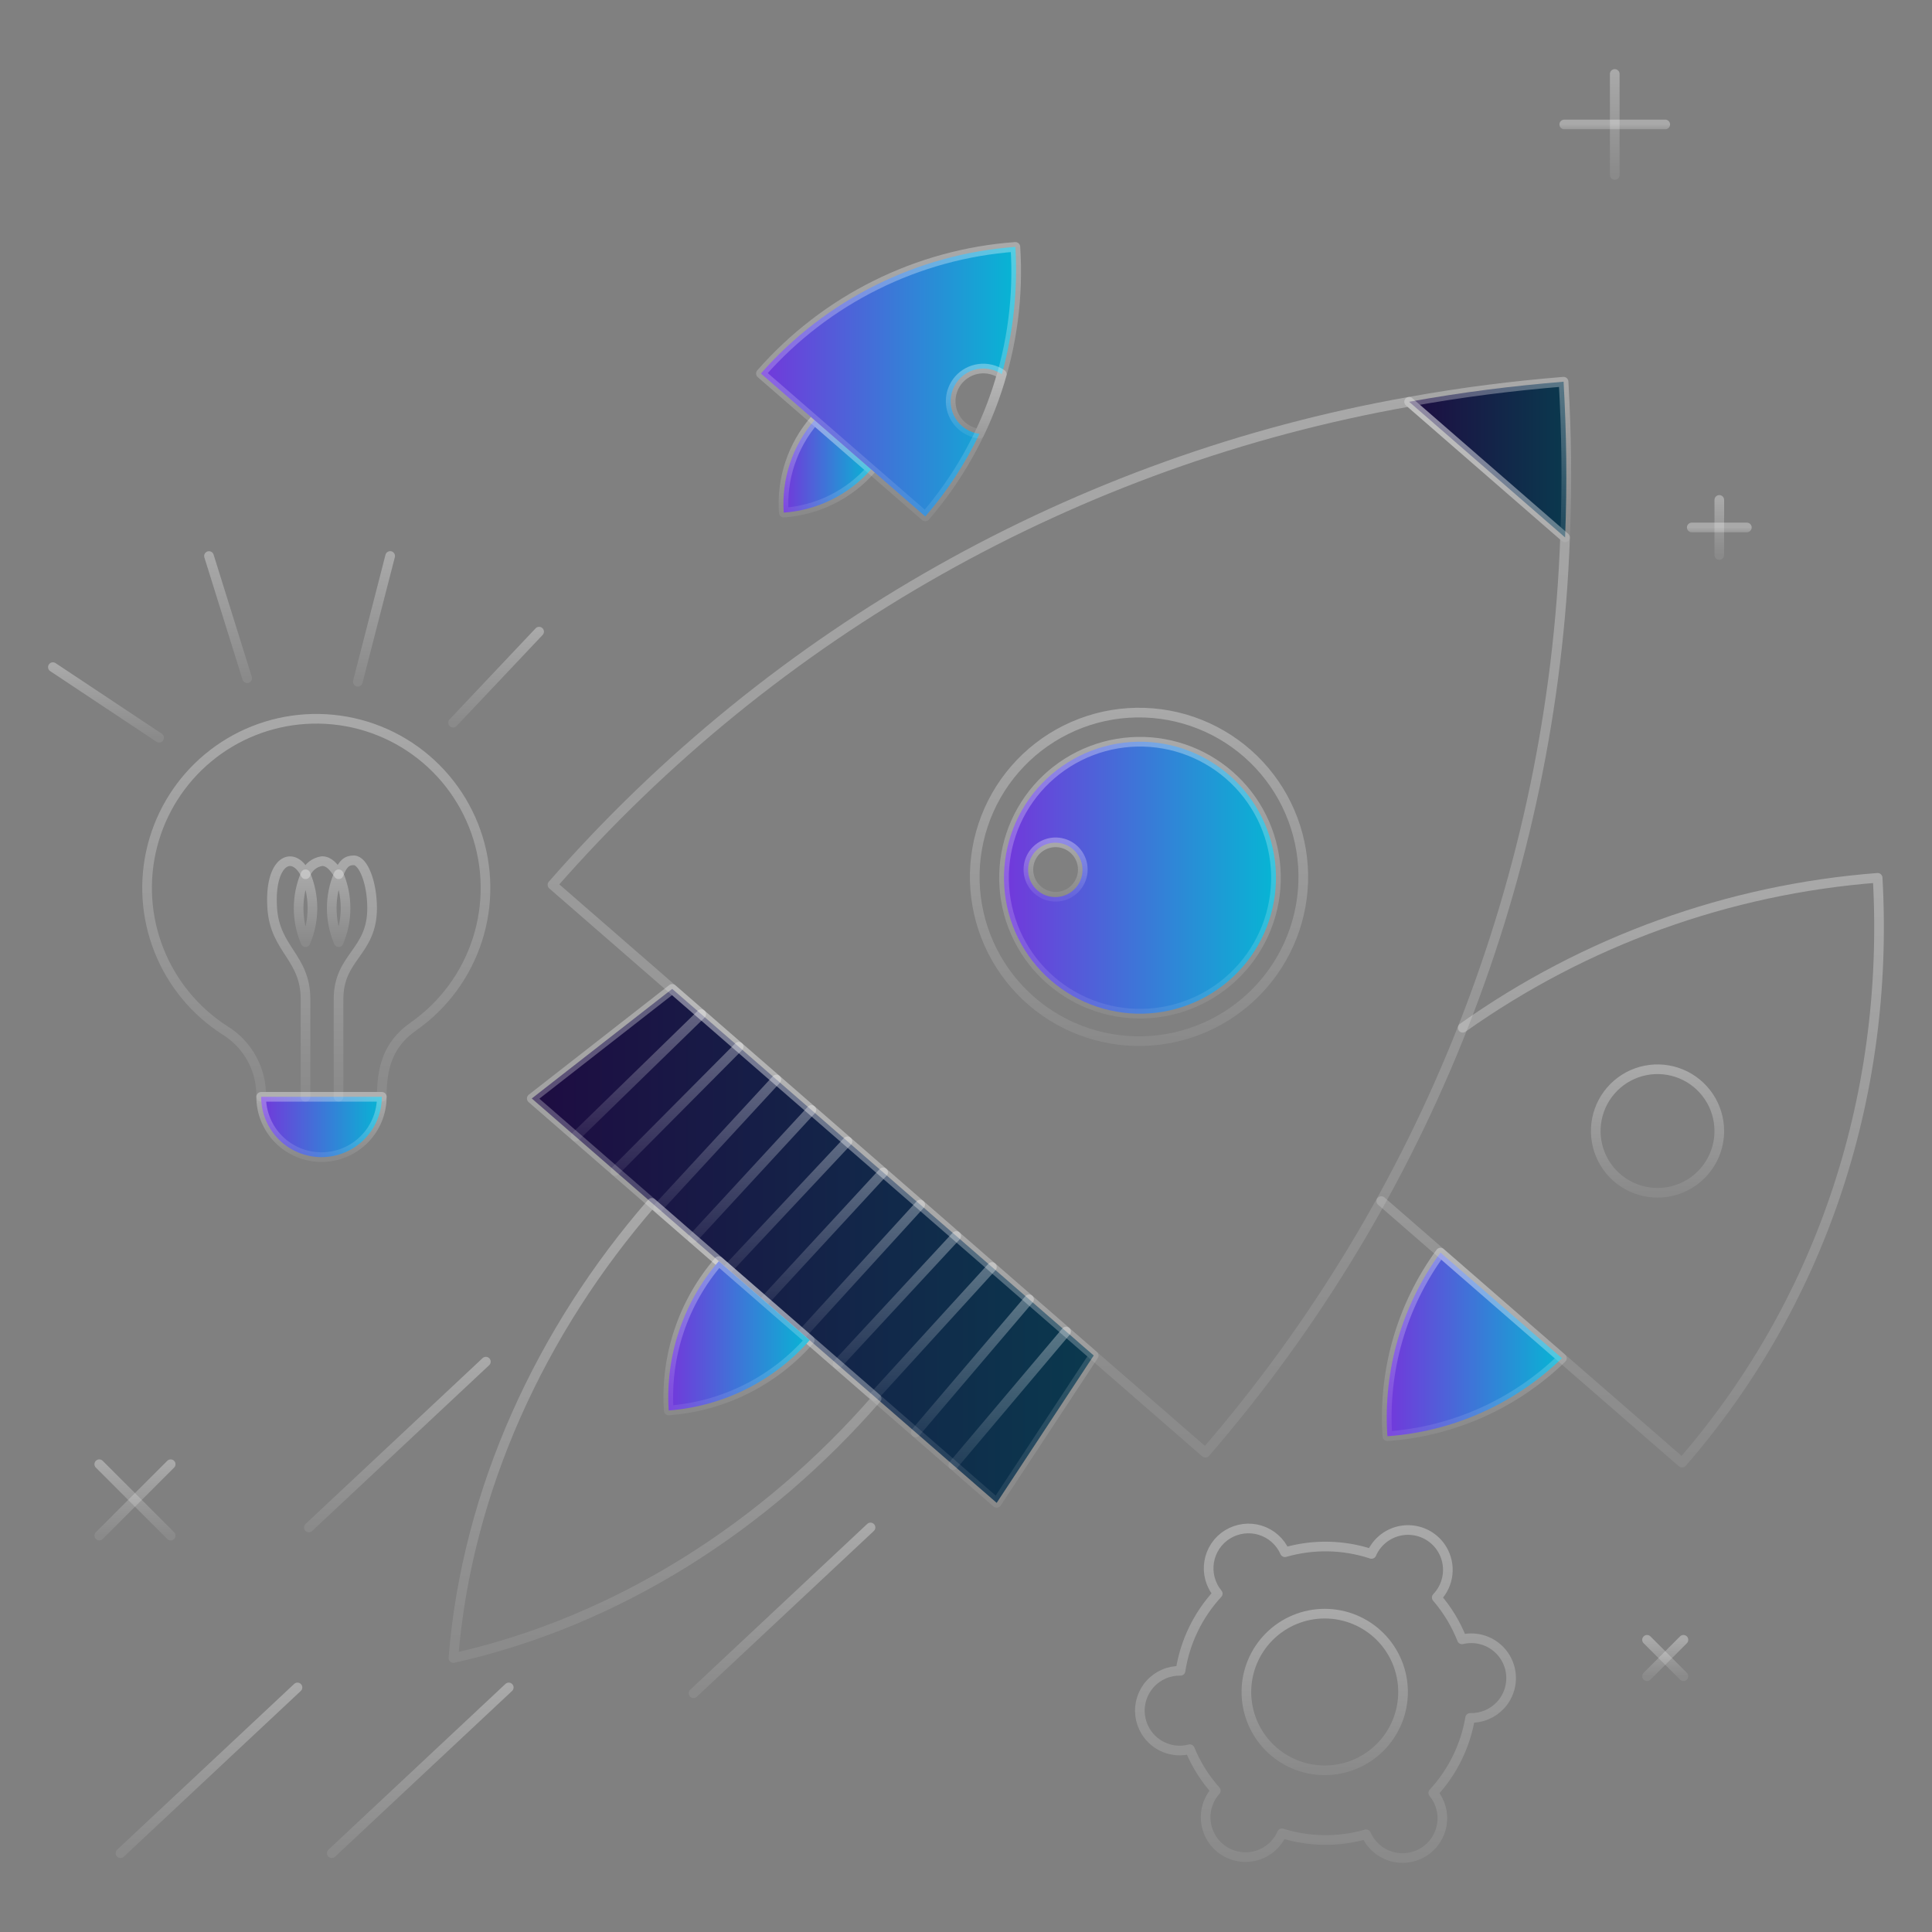 <svg width="200" height="200" viewBox="0 0 200 200" fill="none" xmlns="http://www.w3.org/2000/svg">
<rect x="0" y="0" width="200" height="200" fill="#808080" stroke="none"/>
<path d="M149.119 129.668C145.106 135.16 143.16 141.892 143.624 148.678C150.409 148.197 156.807 145.337 161.69 140.602L149.119 129.668Z" fill="url(#paint0_linear_551_24227)"/>
<path d="M149.119 129.668C145.106 135.16 143.16 141.892 143.624 148.678C150.409 148.197 156.807 145.337 161.69 140.602L149.119 129.668Z" stroke="url(#paint1_linear_551_24227)" stroke-linecap="round" stroke-linejoin="round" style="mix-blend-mode:plus-lighter"/>
<path d="M142.99 124.338L174.127 151.417C188.066 135.391 195.682 114.126 194.373 90.873C178.914 92.061 164.068 97.426 151.42 106.395" stroke="url(#paint2_linear_551_24227)" stroke-linecap="round" stroke-linejoin="round" style="mix-blend-mode:plus-lighter"/>
<path d="M171.586 123.477C172.426 123.477 173.258 123.312 174.034 122.991C174.81 122.669 175.515 122.198 176.108 121.605C176.702 121.011 177.173 120.306 177.495 119.53C177.816 118.754 177.981 117.922 177.981 117.082C177.981 115.818 177.606 114.581 176.903 113.53C176.201 112.478 175.202 111.658 174.033 111.174C172.865 110.69 171.579 110.564 170.339 110.81C169.098 111.057 167.959 111.666 167.064 112.561C166.17 113.455 165.561 114.594 165.314 115.835C165.068 117.075 165.194 118.361 165.678 119.53C166.162 120.698 166.982 121.697 168.033 122.4C169.085 123.102 170.321 123.477 171.586 123.477Z" stroke="url(#paint3_linear_551_24227)" stroke-linecap="round" stroke-linejoin="round" style="mix-blend-mode:plus-lighter"/>
<path d="M84.317 43.491C82.036 46.138 80.891 49.58 81.133 53.066C84.619 52.823 87.868 51.214 90.174 48.589L84.317 43.491Z" fill="url(#paint4_linear_551_24227)"/>
<path d="M84.317 43.491C82.036 46.138 80.891 49.58 81.133 53.066C84.619 52.823 87.868 51.214 90.174 48.589L84.317 43.491Z" stroke="url(#paint5_linear_551_24227)" stroke-linecap="round" stroke-linejoin="round" style="mix-blend-mode:plus-lighter"/>
<path d="M103.706 38.739C104.899 34.453 105.374 29.999 105.112 25.558C94.951 26.299 85.489 31.008 78.769 38.667L95.784 53.463C98.032 50.878 99.92 47.999 101.395 44.906C100.885 44.845 100.395 44.669 99.964 44.391C99.532 44.112 99.169 43.74 98.902 43.301C98.635 42.862 98.472 42.368 98.424 41.857C98.376 41.345 98.445 40.83 98.625 40.349C98.805 39.868 99.093 39.434 99.465 39.08C99.838 38.727 100.286 38.462 100.775 38.307C101.265 38.152 101.784 38.11 102.292 38.185C102.8 38.259 103.285 38.448 103.709 38.737L103.706 38.739Z" fill="url(#paint6_linear_551_24227)"/>
<path d="M105.112 25.558C94.951 26.299 85.489 31.008 78.769 38.667L95.784 53.463C102.434 45.745 105.784 35.723 105.112 25.558Z" stroke="url(#paint7_linear_551_24227)" stroke-linecap="round" stroke-linejoin="round" style="mix-blend-mode:plus-lighter"/>
<path d="M99.242 39.312C98.84 39.777 98.571 40.342 98.465 40.947C98.359 41.553 98.419 42.176 98.64 42.75C98.861 43.324 99.234 43.826 99.718 44.205C100.203 44.583 100.781 44.822 101.391 44.897C102.338 42.915 103.112 40.855 103.706 38.741C103.021 38.272 102.188 38.072 101.365 38.177C100.542 38.282 99.787 38.686 99.242 39.312Z" stroke="url(#paint8_linear_551_24227)" stroke-linecap="round" stroke-linejoin="round" style="mix-blend-mode:plus-lighter"/>
<path d="M151.342 169.7C150.72 168.122 149.837 166.659 148.73 165.373C149.36 164.717 149.756 163.872 149.857 162.968C149.957 162.064 149.757 161.153 149.287 160.374C148.975 159.858 148.553 159.416 148.051 159.081C147.549 158.746 146.98 158.524 146.383 158.433C145.787 158.342 145.177 158.382 144.598 158.552C144.019 158.722 143.484 159.017 143.032 159.416C142.579 159.815 142.219 160.308 141.978 160.861C139.076 159.902 135.951 159.841 133.014 160.686C132.777 160.146 132.426 159.664 131.987 159.272C131.547 158.879 131.029 158.586 130.466 158.411C129.903 158.237 129.31 158.185 128.726 158.259C128.141 158.333 127.579 158.531 127.078 158.839C126.576 159.147 126.146 159.56 125.817 160.049C125.489 160.538 125.269 161.092 125.173 161.674C125.076 162.255 125.105 162.85 125.258 163.419C125.411 163.988 125.685 164.518 126.06 164.972C124.009 167.192 122.668 169.973 122.206 172.96C121.616 172.948 121.03 173.062 120.488 173.296C119.946 173.529 119.461 173.876 119.065 174.314C118.668 174.751 118.37 175.268 118.191 175.83C118.012 176.393 117.955 176.987 118.025 177.573C118.095 178.159 118.29 178.723 118.595 179.227C119.056 179.989 119.751 180.58 120.576 180.913C121.401 181.247 122.311 181.304 123.171 181.076C123.818 182.649 124.727 184.1 125.858 185.37C125.36 185.927 125.022 186.608 124.881 187.342C124.74 188.076 124.801 188.834 125.057 189.536C125.313 190.238 125.754 190.857 126.335 191.328C126.915 191.799 127.612 192.103 128.351 192.209C128.942 192.292 129.544 192.247 130.116 192.075C130.687 191.904 131.215 191.611 131.663 191.216C132.11 190.821 132.466 190.333 132.706 189.787C135.538 190.671 138.567 190.705 141.418 189.887C141.655 190.426 142.005 190.909 142.445 191.301C142.884 191.693 143.403 191.987 143.966 192.161C144.529 192.336 145.122 192.387 145.707 192.314C146.291 192.24 146.853 192.042 147.355 191.734C147.856 191.424 148.286 191.011 148.614 190.522C148.942 190.033 149.162 189.48 149.258 188.898C149.355 188.317 149.326 187.722 149.173 187.153C149.02 186.584 148.747 186.055 148.372 185.6C150.369 183.438 151.696 180.742 152.189 177.839C152.776 177.856 153.36 177.746 153.901 177.519C154.443 177.292 154.93 176.951 155.33 176.521C155.932 175.872 156.31 175.046 156.407 174.166C156.503 173.285 156.314 172.397 155.866 171.633C155.418 170.869 154.737 170.269 153.923 169.922C153.108 169.575 152.204 169.499 151.343 169.704L151.342 169.7Z" stroke="url(#paint9_linear_551_24227)" stroke-linecap="round" stroke-linejoin="round" style="mix-blend-mode:plus-lighter"/>
<path d="M137.135 183.263C139.285 183.263 141.348 182.409 142.869 180.888C144.39 179.367 145.244 177.305 145.244 175.154C145.244 173.003 144.39 170.941 142.869 169.42C141.348 167.899 139.285 167.045 137.135 167.045C134.984 167.045 132.921 167.899 131.401 169.42C129.88 170.941 129.025 173.003 129.025 175.154C129.025 177.305 129.88 179.367 131.401 180.888C132.921 182.409 134.984 183.263 137.135 183.263Z" stroke="url(#paint10_linear_551_24227)" stroke-linecap="round" stroke-linejoin="round" style="mix-blend-mode:plus-lighter"/>
<path d="M69.586 102.369L55.049 113.714L103.176 155.576L113.221 140.322L69.586 102.369Z" fill="url(#paint11_linear_551_24227)"/>
<path d="M69.586 102.369L55.049 113.714L103.176 155.576L113.221 140.322L69.586 102.369Z" stroke="url(#paint12_linear_551_24227)" stroke-linecap="round" stroke-linejoin="round" style="mix-blend-mode:plus-lighter"/>
<path d="M79.144 134.672L91.424 121.364" stroke="url(#paint13_linear_551_24227)" stroke-linecap="round" stroke-linejoin="round" style="mix-blend-mode:plus-lighter"/>
<path d="M75.342 131.365L87.73 118.151" stroke="url(#paint14_linear_551_24227)" stroke-linecap="round" stroke-linejoin="round" style="mix-blend-mode:plus-lighter"/>
<path d="M71.715 128.209L83.995 114.902" stroke="url(#paint15_linear_551_24227)" stroke-linecap="round" stroke-linejoin="round" style="mix-blend-mode:plus-lighter"/>
<path d="M68.144 124.998L80.37 111.75" stroke="url(#paint16_linear_551_24227)" stroke-linecap="round" stroke-linejoin="round" style="mix-blend-mode:plus-lighter"/>
<path d="M63.682 121.223L76.47 108.358" stroke="url(#paint17_linear_551_24227)" stroke-linecap="round" stroke-linejoin="round" style="mix-blend-mode:plus-lighter"/>
<path d="M59.58 117.656L72.592 104.984" stroke="url(#paint18_linear_551_24227)" stroke-linecap="round" stroke-linejoin="round" style="mix-blend-mode:plus-lighter"/>
<path d="M98.68 151.665L110.361 137.837" stroke="url(#paint19_linear_551_24227)" stroke-linecap="round" stroke-linejoin="round" style="mix-blend-mode:plus-lighter"/>
<path d="M94.791 148.283L106.529 134.503" stroke="url(#paint20_linear_551_24227)" stroke-linecap="round" stroke-linejoin="round" style="mix-blend-mode:plus-lighter"/>
<path d="M90.523 144.493L102.685 131.16" stroke="url(#paint21_linear_551_24227)" stroke-linecap="round" stroke-linejoin="round" style="mix-blend-mode:plus-lighter"/>
<path d="M86.703 141.208L98.992 127.947" stroke="url(#paint22_linear_551_24227)" stroke-linecap="round" stroke-linejoin="round" style="mix-blend-mode:plus-lighter"/>
<path d="M83.057 138.073L95.257 124.699" stroke="url(#paint23_linear_551_24227)" stroke-linecap="round" stroke-linejoin="round" style="mix-blend-mode:plus-lighter"/>
<path d="M162.018 55.633C162.244 49.926 162.162 44.869 161.861 39.514C156.534 39.956 151.503 40.576 145.871 41.593L162.018 55.633Z" fill="url(#paint24_linear_551_24227)"/>
<path d="M162.018 55.633C162.244 49.926 162.162 44.869 161.861 39.514C156.534 39.956 151.503 40.576 145.871 41.593L162.018 55.633Z" stroke="url(#paint25_linear_551_24227)" stroke-linecap="round" stroke-linejoin="round" style="mix-blend-mode:plus-lighter"/>
<path d="M145.868 41.593C111.476 47.67 80.191 65.312 57.193 91.597L124.782 150.385C147.626 123.967 160.762 90.539 162.015 55.636L145.868 41.593Z" stroke="url(#paint26_linear_551_24227)" stroke-linecap="round" stroke-linejoin="round" style="mix-blend-mode:plus-lighter"/>
<path d="M67.476 124.523C56.034 137.678 48.327 154.24 46.935 171.64C63.992 167.829 79.273 157.954 90.748 144.768L67.476 124.523Z" stroke="url(#paint27_linear_551_24227)" stroke-linecap="round" stroke-linejoin="round" style="mix-blend-mode:plus-lighter"/>
<path d="M74.409 130.554C70.721 134.827 68.859 140.378 69.225 146.01C74.854 145.591 80.093 142.979 83.815 138.735L74.409 130.554Z" fill="url(#paint28_linear_551_24227)"/>
<path d="M74.409 130.554C70.721 134.827 68.859 140.378 69.225 146.01C74.854 145.591 80.093 142.979 83.815 138.735L74.409 130.554Z" stroke="url(#paint29_linear_551_24227)" stroke-linecap="round" stroke-linejoin="round" style="mix-blend-mode:plus-lighter"/>
<path d="M129.172 78.03C127.49 76.544 125.53 75.405 123.406 74.68C121.282 73.955 119.035 73.657 116.795 73.804C114.555 73.951 112.367 74.541 110.356 75.538C108.345 76.535 106.551 77.92 105.078 79.614C103.605 81.308 102.482 83.276 101.774 85.406C101.065 87.536 100.785 89.785 100.95 92.023C101.115 94.262 101.721 96.445 102.734 98.449C103.747 100.452 105.147 102.234 106.852 103.694C110.261 106.612 114.685 108.064 119.16 107.735C123.635 107.405 127.799 105.32 130.743 101.934C133.688 98.549 135.175 94.136 134.881 89.659C134.586 85.181 132.534 81.001 129.172 78.03Z" stroke="url(#paint30_linear_551_24227)" stroke-linecap="round" stroke-linejoin="round" style="mix-blend-mode:plus-lighter"/>
<path d="M127.249 80.239C125.855 79.026 124.234 78.099 122.481 77.512C120.729 76.925 118.877 76.689 117.033 76.817C115.189 76.946 113.388 77.436 111.733 78.26C110.079 79.085 108.602 80.227 107.389 81.622C106.176 83.017 105.249 84.637 104.662 86.39C104.075 88.143 103.839 89.994 103.968 91.838C104.096 93.683 104.586 95.484 105.411 97.138C106.235 98.793 107.377 100.269 108.772 101.482C111.589 103.932 115.264 105.163 118.989 104.904C122.713 104.644 126.182 102.916 128.633 100.099C131.083 97.282 132.314 93.607 132.054 89.882C131.795 86.158 130.066 82.689 127.249 80.239ZM111.4 91.862C111.16 92.148 110.865 92.384 110.532 92.555C110.2 92.725 109.837 92.828 109.464 92.858C109.091 92.887 108.717 92.841 108.362 92.724C108.007 92.607 107.679 92.42 107.397 92.175C107.115 91.93 106.885 91.631 106.719 91.295C106.554 90.96 106.457 90.595 106.434 90.222C106.412 89.849 106.463 89.475 106.586 89.123C106.709 88.77 106.902 88.445 107.151 88.167C107.645 87.618 108.335 87.285 109.073 87.24C109.81 87.194 110.536 87.441 111.093 87.925C111.65 88.41 111.995 89.095 112.052 89.831C112.11 90.568 111.876 91.297 111.4 91.862Z" fill="url(#paint31_linear_551_24227)"/>
<path d="M127.249 80.239C125.855 79.026 124.234 78.099 122.481 77.512C120.729 76.925 118.877 76.689 117.033 76.817C115.189 76.946 113.388 77.436 111.733 78.26C110.079 79.085 108.602 80.227 107.389 81.622C106.176 83.017 105.249 84.637 104.662 86.39C104.075 88.143 103.839 89.994 103.968 91.838C104.096 93.683 104.586 95.484 105.411 97.138C106.235 98.793 107.377 100.269 108.772 101.482C111.589 103.932 115.264 105.163 118.989 104.904C122.713 104.644 126.182 102.916 128.633 100.099C131.083 97.282 132.314 93.607 132.054 89.882C131.795 86.158 130.066 82.689 127.249 80.239Z" stroke="url(#paint32_linear_551_24227)" stroke-linecap="round" stroke-linejoin="round" style="mix-blend-mode:plus-lighter"/>
<path d="M111.124 87.89C110.704 87.524 110.184 87.291 109.632 87.22C109.079 87.149 108.517 87.244 108.019 87.493C107.52 87.741 107.106 88.132 106.83 88.616C106.553 89.1 106.427 89.655 106.466 90.211C106.505 90.766 106.708 91.298 107.049 91.738C107.39 92.178 107.854 92.508 108.381 92.685C108.999 92.892 109.67 92.879 110.278 92.647C110.887 92.415 111.397 91.979 111.72 91.413C112.044 90.848 112.161 90.187 112.052 89.545C111.943 88.903 111.615 88.318 111.124 87.89Z" stroke="url(#paint33_linear_551_24227)" stroke-linecap="round" stroke-linejoin="round" style="mix-blend-mode:plus-lighter"/>
<path d="M30.795 174.683L12.471 191.844" stroke="url(#paint34_linear_551_24227)" stroke-linecap="round" stroke-linejoin="round" style="mix-blend-mode:plus-lighter"/>
<path d="M50.297 140.959L31.973 158.122" stroke="url(#paint35_linear_551_24227)" stroke-linecap="round" stroke-linejoin="round" style="mix-blend-mode:plus-lighter"/>
<path d="M90.116 158.122L71.791 175.284" stroke="url(#paint36_linear_551_24227)" stroke-linecap="round" stroke-linejoin="round" style="mix-blend-mode:plus-lighter"/>
<path d="M52.666 174.683L34.342 191.844" stroke="url(#paint37_linear_551_24227)" stroke-linecap="round" stroke-linejoin="round" style="mix-blend-mode:plus-lighter"/>
<path d="M31.603 74.444C27.919 74.683 24.405 76.08 21.563 78.435C18.72 80.791 16.695 83.984 15.776 87.559C14.857 91.135 15.091 94.909 16.446 98.343C17.8 101.778 20.205 104.696 23.317 106.682C24.479 107.404 25.433 108.416 26.085 109.619C26.737 110.822 27.064 112.173 27.035 113.541H39.524C39.524 110.703 40.061 108.18 42.786 106.268C45.919 104.077 48.248 100.921 49.419 97.281C50.59 93.642 50.537 89.72 49.269 86.113C48.002 82.506 45.589 79.413 42.4 77.306C39.21 75.199 35.418 74.194 31.603 74.444Z" stroke="url(#paint38_linear_551_24227)" stroke-linecap="round" stroke-linejoin="round" style="mix-blend-mode:plus-lighter"/>
<path d="M27.035 113.542C27.035 115.198 27.693 116.787 28.864 117.958C30.035 119.129 31.624 119.787 33.28 119.787C34.936 119.787 36.524 119.129 37.695 117.958C38.867 116.787 39.524 115.198 39.524 113.542H27.035Z" fill="url(#paint39_linear_551_24227)"/>
<path d="M27.035 113.542C27.035 115.198 27.693 116.787 28.864 117.958C30.035 119.129 31.624 119.787 33.28 119.787C34.936 119.787 36.524 119.129 37.695 117.958C38.867 116.787 39.524 115.198 39.524 113.542H27.035Z" stroke="url(#paint40_linear_551_24227)" stroke-linecap="round" stroke-linejoin="round" style="mix-blend-mode:plus-lighter"/>
<path d="M31.629 90.504C31.157 91.615 30.914 92.809 30.914 94.016C30.914 95.223 31.157 96.418 31.629 97.529C32.101 96.418 32.344 95.223 32.344 94.016C32.344 92.809 32.101 91.615 31.629 90.504Z" stroke="url(#paint41_linear_551_24227)" stroke-linecap="round" stroke-linejoin="round" style="mix-blend-mode:plus-lighter"/>
<path d="M35.057 90.504C34.585 91.615 34.342 92.809 34.342 94.016C34.342 95.223 34.585 96.418 35.057 97.529C35.529 96.418 35.772 95.223 35.772 94.016C35.772 92.809 35.529 91.615 35.057 90.504Z" stroke="url(#paint42_linear_551_24227)" stroke-linecap="round" stroke-linejoin="round" style="mix-blend-mode:plus-lighter"/>
<path d="M35.044 113.543V103.449C35.044 99.002 38.52 98.617 38.52 94.017C38.52 91.33 37.592 89.06 36.63 89.06C35.899 89.06 35.481 89.398 35.056 90.504C34.542 89.756 34.073 89.144 33.341 89.144C32.96 89.197 32.599 89.35 32.298 89.59C31.996 89.829 31.765 90.145 31.627 90.504C30.333 87.888 27.846 89.067 28.181 94.017C28.47 98.328 31.627 99.081 31.627 103.449V113.543" stroke="url(#paint43_linear_551_24227)" stroke-linecap="round" stroke-linejoin="round" style="mix-blend-mode:plus-lighter"/>
<path d="M55.808 65.388L46.902 74.815" stroke="url(#paint44_linear_551_24227)" stroke-linecap="round" stroke-linejoin="round" style="mix-blend-mode:plus-lighter"/>
<path d="M40.39 57.554L37.041 70.571" stroke="url(#paint45_linear_551_24227)" stroke-linecap="round" stroke-linejoin="round" style="mix-blend-mode:plus-lighter"/>
<path d="M21.633 57.559L25.585 70.212" stroke="url(#paint46_linear_551_24227)" stroke-linecap="round" stroke-linejoin="round" style="mix-blend-mode:plus-lighter"/>
<path d="M5.475 69.061L16.472 76.37" stroke="url(#paint47_linear_551_24227)" stroke-linecap="round" stroke-linejoin="round" style="mix-blend-mode:plus-lighter"/>
<path d="M10.277 151.575L17.669 158.967" stroke="url(#paint48_linear_551_24227)" stroke-linecap="round" stroke-linejoin="round" style="mix-blend-mode:plus-lighter"/>
<path d="M10.277 158.967L17.669 151.575" stroke="url(#paint49_linear_551_24227)" stroke-linecap="round" stroke-linejoin="round" style="mix-blend-mode:plus-lighter"/>
<path d="M170.5 169.753L174.271 173.524" stroke="url(#paint50_linear_551_24227)" stroke-linecap="round" stroke-linejoin="round" style="mix-blend-mode:plus-lighter"/>
<path d="M170.5 173.524L174.271 169.753" stroke="url(#paint51_linear_551_24227)" stroke-linecap="round" stroke-linejoin="round" style="mix-blend-mode:plus-lighter"/>
<path d="M161.932 12.883H172.385" stroke="url(#paint52_linear_551_24227)" stroke-linecap="round" stroke-linejoin="round" style="mix-blend-mode:plus-lighter"/>
<path d="M167.158 18.111V7.656" stroke="url(#paint53_linear_551_24227)" stroke-linecap="round" stroke-linejoin="round" style="mix-blend-mode:plus-lighter"/>
<path d="M175.131 54.602H180.833" stroke="url(#paint54_linear_551_24227)" stroke-linecap="round" stroke-linejoin="round" style="mix-blend-mode:plus-lighter"/>
<path d="M177.982 57.453V51.751" stroke="url(#paint55_linear_551_24227)" stroke-linecap="round" stroke-linejoin="round" style="mix-blend-mode:plus-lighter"/>
<defs>
<linearGradient id="paint0_linear_551_24227" x1="161.69" y1="139.173" x2="143.557" y2="139.173" gradientUnits="userSpaceOnUse">
<stop stop-color="#06B6D4"/>
<stop offset="1" stop-color="#7337DB"/>
<stop offset="1" stop-color="#7A30DC"/>
</linearGradient>
<linearGradient id="paint1_linear_551_24227" x1="152.623" y1="129.668" x2="152.623" y2="148.678" gradientUnits="userSpaceOnUse">
<stop stop-color="white" stop-opacity="0.32"/>
<stop offset="1" stop-color="white" stop-opacity="0.08"/>
</linearGradient>
<linearGradient id="paint2_linear_551_24227" x1="168.754" y1="90.873" x2="168.754" y2="151.417" gradientUnits="userSpaceOnUse">
<stop stop-color="white" stop-opacity="0.32"/>
<stop offset="1" stop-color="white" stop-opacity="0.08"/>
</linearGradient>
<linearGradient id="paint3_linear_551_24227" x1="171.586" y1="110.688" x2="171.586" y2="123.477" gradientUnits="userSpaceOnUse">
<stop stop-color="white" stop-opacity="0.32"/>
<stop offset="1" stop-color="white" stop-opacity="0.08"/>
</linearGradient>
<linearGradient id="paint4_linear_551_24227" x1="90.174" y1="48.279" x2="81.102" y2="48.279" gradientUnits="userSpaceOnUse">
<stop stop-color="#06B6D4"/>
<stop offset="1" stop-color="#7337DB"/>
<stop offset="1" stop-color="#7A30DC"/>
</linearGradient>
<linearGradient id="paint5_linear_551_24227" x1="85.638" y1="43.491" x2="85.638" y2="53.066" gradientUnits="userSpaceOnUse">
<stop stop-color="white" stop-opacity="0.32"/>
<stop offset="1" stop-color="white" stop-opacity="0.08"/>
</linearGradient>
<linearGradient id="paint6_linear_551_24227" x1="105.182" y1="39.511" x2="78.769" y2="39.511" gradientUnits="userSpaceOnUse">
<stop stop-color="#06B6D4"/>
<stop offset="1" stop-color="#7337DB"/>
<stop offset="1" stop-color="#7A30DC"/>
</linearGradient>
<linearGradient id="paint7_linear_551_24227" x1="91.983" y1="25.558" x2="91.983" y2="53.463" gradientUnits="userSpaceOnUse">
<stop stop-color="white" stop-opacity="0.32"/>
<stop offset="1" stop-color="white" stop-opacity="0.08"/>
</linearGradient>
<linearGradient id="paint8_linear_551_24227" x1="101.06" y1="38.149" x2="101.06" y2="44.897" gradientUnits="userSpaceOnUse">
<stop stop-color="white" stop-opacity="0.32"/>
<stop offset="1" stop-color="white" stop-opacity="0.08"/>
</linearGradient>
<linearGradient id="paint9_linear_551_24227" x1="137.214" y1="158.227" x2="137.214" y2="192.346" gradientUnits="userSpaceOnUse">
<stop stop-color="white" stop-opacity="0.32"/>
<stop offset="1" stop-color="white" stop-opacity="0.08"/>
</linearGradient>
<linearGradient id="paint10_linear_551_24227" x1="137.135" y1="167.045" x2="137.135" y2="183.263" gradientUnits="userSpaceOnUse">
<stop stop-color="white" stop-opacity="0.32"/>
<stop offset="1" stop-color="white" stop-opacity="0.08"/>
</linearGradient>
<linearGradient id="paint11_linear_551_24227" x1="55.049" y1="128.972" x2="113.221" y2="128.972" gradientUnits="userSpaceOnUse">
<stop stop-color="#1E0C42"/>
<stop offset="1" stop-color="#0A394E"/>
</linearGradient>
<linearGradient id="paint12_linear_551_24227" x1="84.135" y1="102.369" x2="84.135" y2="155.576" gradientUnits="userSpaceOnUse">
<stop stop-color="white" stop-opacity="0.32"/>
<stop offset="1" stop-color="white" stop-opacity="0.08"/>
</linearGradient>
<linearGradient id="paint13_linear_551_24227" x1="85.284" y1="121.364" x2="85.284" y2="134.672" gradientUnits="userSpaceOnUse">
<stop stop-color="white" stop-opacity="0.32"/>
<stop offset="1" stop-color="white" stop-opacity="0.08"/>
</linearGradient>
<linearGradient id="paint14_linear_551_24227" x1="81.536" y1="118.151" x2="81.536" y2="131.365" gradientUnits="userSpaceOnUse">
<stop stop-color="white" stop-opacity="0.32"/>
<stop offset="1" stop-color="white" stop-opacity="0.08"/>
</linearGradient>
<linearGradient id="paint15_linear_551_24227" x1="77.855" y1="114.902" x2="77.855" y2="128.209" gradientUnits="userSpaceOnUse">
<stop stop-color="white" stop-opacity="0.32"/>
<stop offset="1" stop-color="white" stop-opacity="0.08"/>
</linearGradient>
<linearGradient id="paint16_linear_551_24227" x1="74.257" y1="111.75" x2="74.257" y2="124.998" gradientUnits="userSpaceOnUse">
<stop stop-color="white" stop-opacity="0.32"/>
<stop offset="1" stop-color="white" stop-opacity="0.08"/>
</linearGradient>
<linearGradient id="paint17_linear_551_24227" x1="70.076" y1="108.358" x2="70.076" y2="121.223" gradientUnits="userSpaceOnUse">
<stop stop-color="white" stop-opacity="0.32"/>
<stop offset="1" stop-color="white" stop-opacity="0.08"/>
</linearGradient>
<linearGradient id="paint18_linear_551_24227" x1="66.086" y1="104.984" x2="66.086" y2="117.656" gradientUnits="userSpaceOnUse">
<stop stop-color="white" stop-opacity="0.32"/>
<stop offset="1" stop-color="white" stop-opacity="0.08"/>
</linearGradient>
<linearGradient id="paint19_linear_551_24227" x1="104.52" y1="137.837" x2="104.52" y2="151.665" gradientUnits="userSpaceOnUse">
<stop stop-color="white" stop-opacity="0.32"/>
<stop offset="1" stop-color="white" stop-opacity="0.08"/>
</linearGradient>
<linearGradient id="paint20_linear_551_24227" x1="100.66" y1="134.503" x2="100.66" y2="148.283" gradientUnits="userSpaceOnUse">
<stop stop-color="white" stop-opacity="0.32"/>
<stop offset="1" stop-color="white" stop-opacity="0.08"/>
</linearGradient>
<linearGradient id="paint21_linear_551_24227" x1="96.604" y1="131.16" x2="96.604" y2="144.493" gradientUnits="userSpaceOnUse">
<stop stop-color="white" stop-opacity="0.32"/>
<stop offset="1" stop-color="white" stop-opacity="0.08"/>
</linearGradient>
<linearGradient id="paint22_linear_551_24227" x1="92.848" y1="127.947" x2="92.848" y2="141.208" gradientUnits="userSpaceOnUse">
<stop stop-color="white" stop-opacity="0.32"/>
<stop offset="1" stop-color="white" stop-opacity="0.08"/>
</linearGradient>
<linearGradient id="paint23_linear_551_24227" x1="89.157" y1="124.699" x2="89.157" y2="138.073" gradientUnits="userSpaceOnUse">
<stop stop-color="white" stop-opacity="0.32"/>
<stop offset="1" stop-color="white" stop-opacity="0.08"/>
</linearGradient>
<linearGradient id="paint24_linear_551_24227" x1="145.871" y1="47.573" x2="162.147" y2="47.573" gradientUnits="userSpaceOnUse">
<stop stop-color="#1E0C42"/>
<stop offset="1" stop-color="#0A394E"/>
</linearGradient>
<linearGradient id="paint25_linear_551_24227" x1="154.009" y1="39.514" x2="154.009" y2="55.633" gradientUnits="userSpaceOnUse">
<stop stop-color="white" stop-opacity="0.32"/>
<stop offset="1" stop-color="white" stop-opacity="0.08"/>
</linearGradient>
<linearGradient id="paint26_linear_551_24227" x1="109.604" y1="41.593" x2="109.604" y2="150.385" gradientUnits="userSpaceOnUse">
<stop stop-color="white" stop-opacity="0.32"/>
<stop offset="1" stop-color="white" stop-opacity="0.08"/>
</linearGradient>
<linearGradient id="paint27_linear_551_24227" x1="68.842" y1="124.523" x2="68.842" y2="171.64" gradientUnits="userSpaceOnUse">
<stop stop-color="white" stop-opacity="0.32"/>
<stop offset="1" stop-color="white" stop-opacity="0.08"/>
</linearGradient>
<linearGradient id="paint28_linear_551_24227" x1="83.815" y1="138.282" x2="69.18" y2="138.282" gradientUnits="userSpaceOnUse">
<stop stop-color="#06B6D4"/>
<stop offset="1" stop-color="#7337DB"/>
<stop offset="1" stop-color="#7A30DC"/>
</linearGradient>
<linearGradient id="paint29_linear_551_24227" x1="76.497" y1="130.554" x2="76.497" y2="146.01" gradientUnits="userSpaceOnUse">
<stop stop-color="white" stop-opacity="0.32"/>
<stop offset="1" stop-color="white" stop-opacity="0.08"/>
</linearGradient>
<linearGradient id="paint30_linear_551_24227" x1="117.911" y1="73.768" x2="117.911" y2="107.781" gradientUnits="userSpaceOnUse">
<stop stop-color="white" stop-opacity="0.32"/>
<stop offset="1" stop-color="white" stop-opacity="0.08"/>
</linearGradient>
<linearGradient id="paint31_linear_551_24227" x1="132.088" y1="90.861" x2="103.934" y2="90.861" gradientUnits="userSpaceOnUse">
<stop stop-color="#06B6D4"/>
<stop offset="1" stop-color="#7337DB"/>
<stop offset="1" stop-color="#7A30DC"/>
</linearGradient>
<linearGradient id="paint32_linear_551_24227" x1="118.011" y1="76.783" x2="118.011" y2="104.938" gradientUnits="userSpaceOnUse">
<stop stop-color="white" stop-opacity="0.32"/>
<stop offset="1" stop-color="white" stop-opacity="0.08"/>
</linearGradient>
<linearGradient id="paint33_linear_551_24227" x1="109.275" y1="87.197" x2="109.275" y2="92.831" gradientUnits="userSpaceOnUse">
<stop stop-color="white" stop-opacity="0.32"/>
<stop offset="1" stop-color="white" stop-opacity="0.08"/>
</linearGradient>
<linearGradient id="paint34_linear_551_24227" x1="21.633" y1="174.683" x2="21.633" y2="191.844" gradientUnits="userSpaceOnUse">
<stop stop-color="white" stop-opacity="0.32"/>
<stop offset="1" stop-color="white" stop-opacity="0.08"/>
</linearGradient>
<linearGradient id="paint35_linear_551_24227" x1="41.135" y1="140.959" x2="41.135" y2="158.122" gradientUnits="userSpaceOnUse">
<stop stop-color="white" stop-opacity="0.32"/>
<stop offset="1" stop-color="white" stop-opacity="0.08"/>
</linearGradient>
<linearGradient id="paint36_linear_551_24227" x1="80.954" y1="158.122" x2="80.954" y2="175.284" gradientUnits="userSpaceOnUse">
<stop stop-color="white" stop-opacity="0.32"/>
<stop offset="1" stop-color="white" stop-opacity="0.08"/>
</linearGradient>
<linearGradient id="paint37_linear_551_24227" x1="43.504" y1="174.683" x2="43.504" y2="191.844" gradientUnits="userSpaceOnUse">
<stop stop-color="white" stop-opacity="0.32"/>
<stop offset="1" stop-color="white" stop-opacity="0.08"/>
</linearGradient>
<linearGradient id="paint38_linear_551_24227" x1="32.742" y1="74.406" x2="32.742" y2="113.541" gradientUnits="userSpaceOnUse">
<stop stop-color="white" stop-opacity="0.32"/>
<stop offset="1" stop-color="white" stop-opacity="0.08"/>
</linearGradient>
<linearGradient id="paint39_linear_551_24227" x1="39.524" y1="116.664" x2="27.035" y2="116.664" gradientUnits="userSpaceOnUse">
<stop stop-color="#06B6D4"/>
<stop offset="1" stop-color="#7337DB"/>
<stop offset="1" stop-color="#7A30DC"/>
</linearGradient>
<linearGradient id="paint40_linear_551_24227" x1="33.28" y1="113.542" x2="33.28" y2="119.787" gradientUnits="userSpaceOnUse">
<stop stop-color="white" stop-opacity="0.32"/>
<stop offset="1" stop-color="white" stop-opacity="0.08"/>
</linearGradient>
<linearGradient id="paint41_linear_551_24227" x1="31.629" y1="90.504" x2="31.629" y2="97.529" gradientUnits="userSpaceOnUse">
<stop stop-color="white" stop-opacity="0.32"/>
<stop offset="1" stop-color="white" stop-opacity="0.08"/>
</linearGradient>
<linearGradient id="paint42_linear_551_24227" x1="35.057" y1="90.504" x2="35.057" y2="97.529" gradientUnits="userSpaceOnUse">
<stop stop-color="white" stop-opacity="0.32"/>
<stop offset="1" stop-color="white" stop-opacity="0.08"/>
</linearGradient>
<linearGradient id="paint43_linear_551_24227" x1="33.335" y1="89.06" x2="33.335" y2="113.543" gradientUnits="userSpaceOnUse">
<stop stop-color="white" stop-opacity="0.32"/>
<stop offset="1" stop-color="white" stop-opacity="0.08"/>
</linearGradient>
<linearGradient id="paint44_linear_551_24227" x1="51.355" y1="65.388" x2="51.355" y2="74.815" gradientUnits="userSpaceOnUse">
<stop stop-color="white" stop-opacity="0.32"/>
<stop offset="1" stop-color="white" stop-opacity="0.08"/>
</linearGradient>
<linearGradient id="paint45_linear_551_24227" x1="38.716" y1="57.554" x2="38.716" y2="70.571" gradientUnits="userSpaceOnUse">
<stop stop-color="white" stop-opacity="0.32"/>
<stop offset="1" stop-color="white" stop-opacity="0.08"/>
</linearGradient>
<linearGradient id="paint46_linear_551_24227" x1="23.609" y1="57.559" x2="23.609" y2="70.212" gradientUnits="userSpaceOnUse">
<stop stop-color="white" stop-opacity="0.32"/>
<stop offset="1" stop-color="white" stop-opacity="0.08"/>
</linearGradient>
<linearGradient id="paint47_linear_551_24227" x1="10.973" y1="69.061" x2="10.973" y2="76.37" gradientUnits="userSpaceOnUse">
<stop stop-color="white" stop-opacity="0.32"/>
<stop offset="1" stop-color="white" stop-opacity="0.08"/>
</linearGradient>
<linearGradient id="paint48_linear_551_24227" x1="13.973" y1="151.575" x2="13.973" y2="158.967" gradientUnits="userSpaceOnUse">
<stop stop-color="white" stop-opacity="0.32"/>
<stop offset="1" stop-color="white" stop-opacity="0.08"/>
</linearGradient>
<linearGradient id="paint49_linear_551_24227" x1="13.973" y1="151.575" x2="13.973" y2="158.967" gradientUnits="userSpaceOnUse">
<stop stop-color="white" stop-opacity="0.32"/>
<stop offset="1" stop-color="white" stop-opacity="0.08"/>
</linearGradient>
<linearGradient id="paint50_linear_551_24227" x1="172.386" y1="169.753" x2="172.386" y2="173.524" gradientUnits="userSpaceOnUse">
<stop stop-color="white" stop-opacity="0.32"/>
<stop offset="1" stop-color="white" stop-opacity="0.08"/>
</linearGradient>
<linearGradient id="paint51_linear_551_24227" x1="172.386" y1="169.753" x2="172.386" y2="173.524" gradientUnits="userSpaceOnUse">
<stop stop-color="white" stop-opacity="0.32"/>
<stop offset="1" stop-color="white" stop-opacity="0.08"/>
</linearGradient>
<linearGradient id="paint52_linear_551_24227" x1="167.158" y1="12.883" x2="167.158" y2="13.883" gradientUnits="userSpaceOnUse">
<stop stop-color="white" stop-opacity="0.32"/>
<stop offset="1" stop-color="white" stop-opacity="0.08"/>
</linearGradient>
<linearGradient id="paint53_linear_551_24227" x1="167.658" y1="7.656" x2="167.658" y2="18.111" gradientUnits="userSpaceOnUse">
<stop stop-color="white" stop-opacity="0.32"/>
<stop offset="1" stop-color="white" stop-opacity="0.08"/>
</linearGradient>
<linearGradient id="paint54_linear_551_24227" x1="177.982" y1="54.602" x2="177.982" y2="55.602" gradientUnits="userSpaceOnUse">
<stop stop-color="white" stop-opacity="0.32"/>
<stop offset="1" stop-color="white" stop-opacity="0.08"/>
</linearGradient>
<linearGradient id="paint55_linear_551_24227" x1="178.482" y1="51.751" x2="178.482" y2="57.453" gradientUnits="userSpaceOnUse">
<stop stop-color="white" stop-opacity="0.32"/>
<stop offset="1" stop-color="white" stop-opacity="0.08"/>
</linearGradient>
</defs>
</svg>

